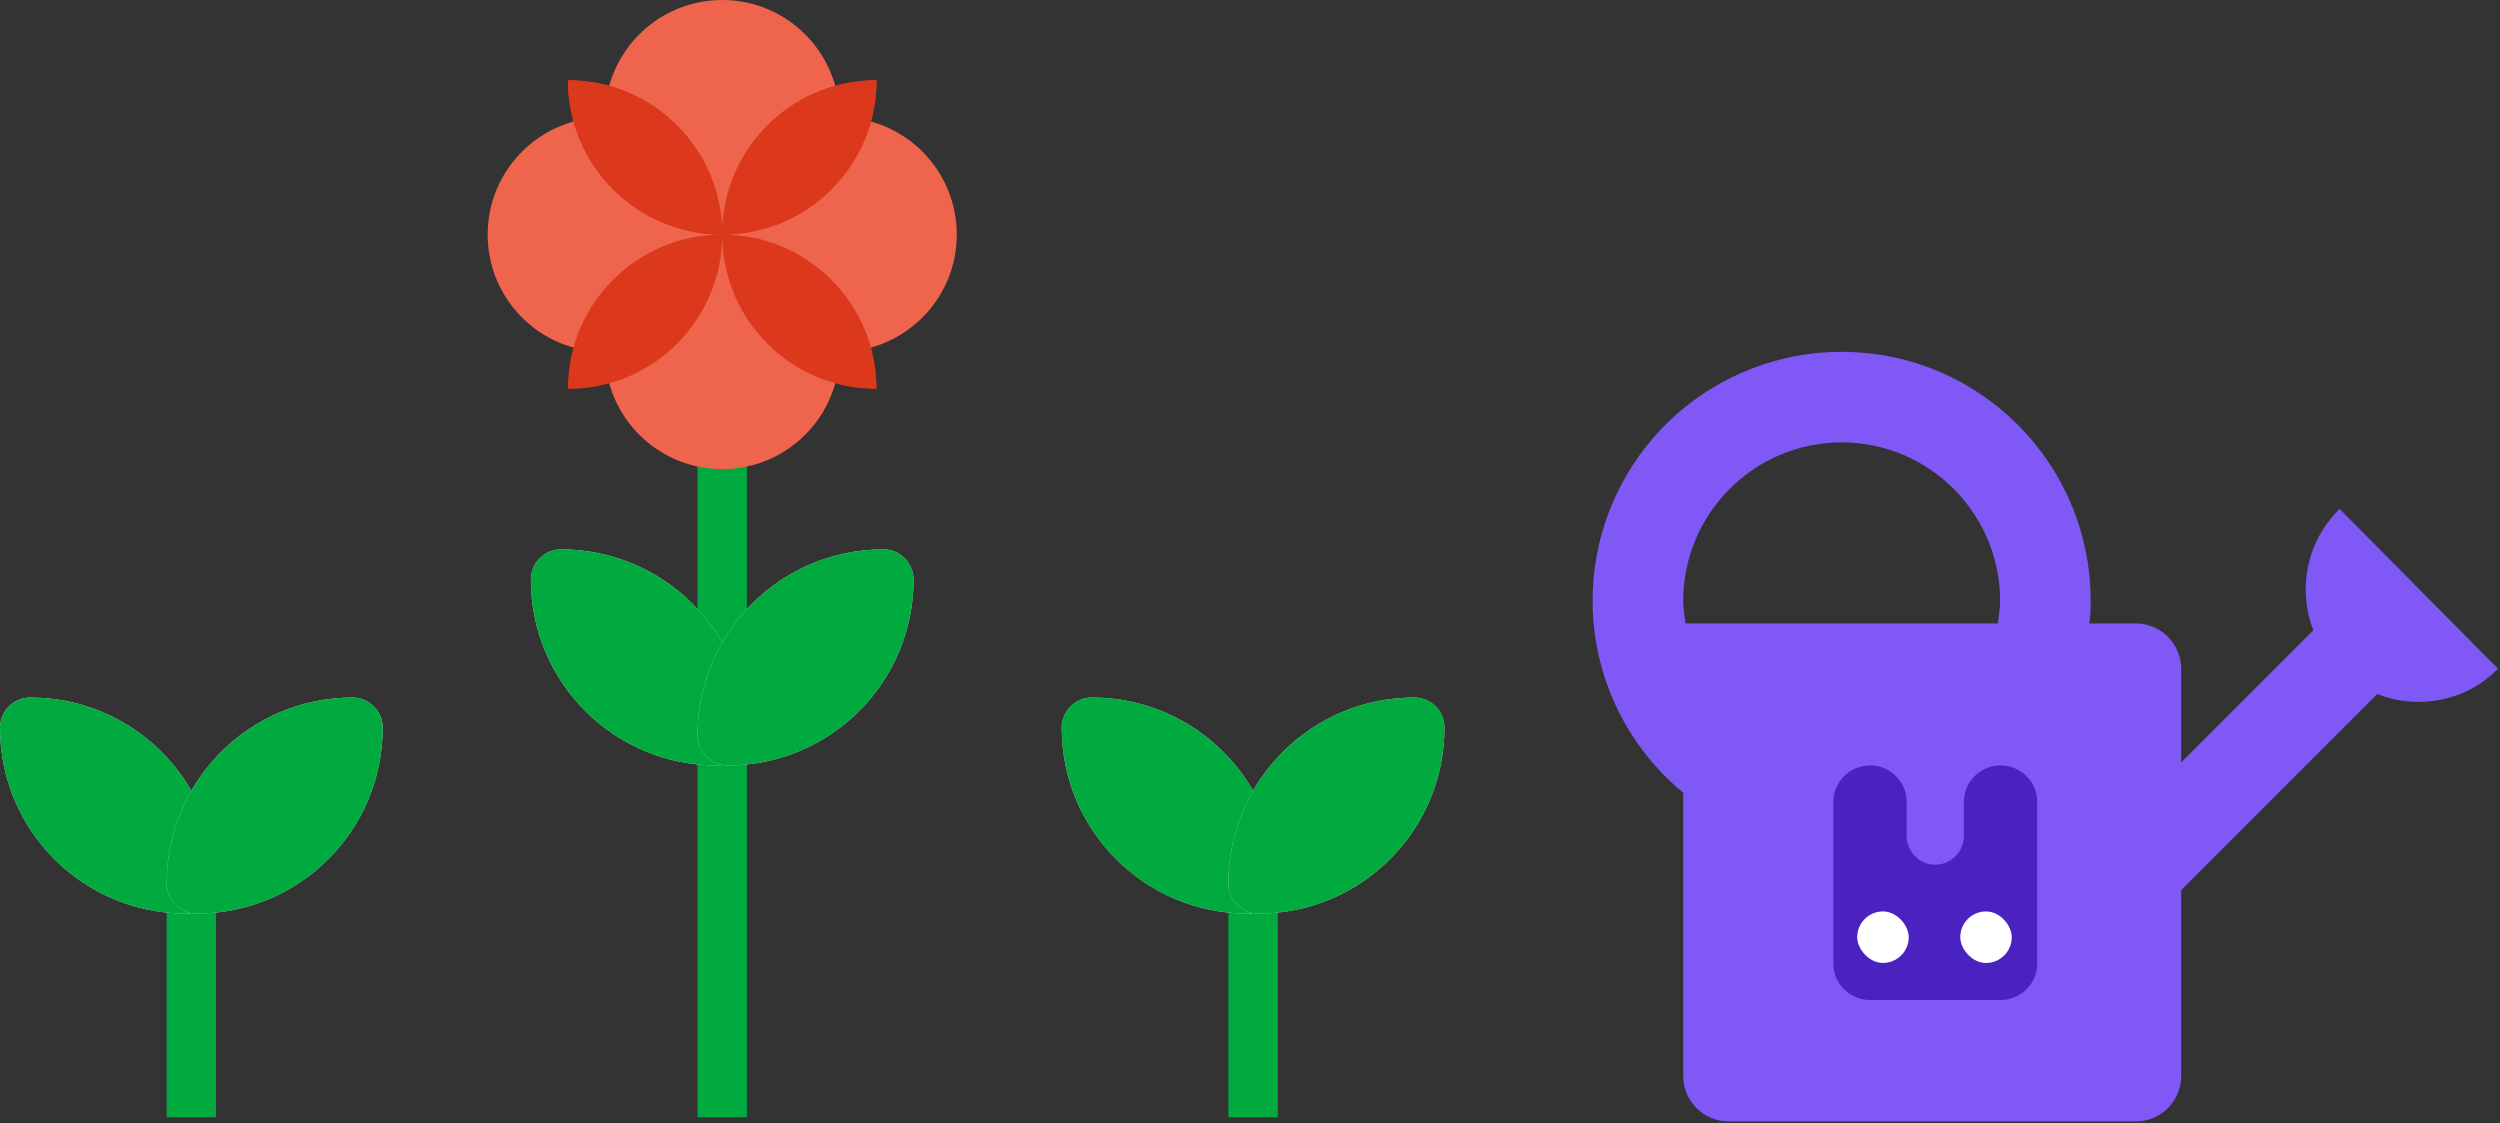 <svg width="405" height="182" viewBox="0 0 405 182" fill="none" xmlns="http://www.w3.org/2000/svg">
<rect x="0" y="0" width="405" height="182" fill="#333333" stroke="none"/>
<rect width="8" height="36" transform="translate(27 145)" fill="#01AA3F"/>
<path d="M0 117.9C0 115.194 2.194 113 4.9 113C21.524 113 35 126.476 35 143.1C35 145.806 32.806 148 30.1 148C13.476 148 0 134.524 0 117.9Z" fill="#D9D9D9"/>
<path d="M0 117.9C0 115.194 2.194 113 4.9 113C21.524 113 35 126.476 35 143.1C35 145.806 32.806 148 30.1 148C13.476 148 0 134.524 0 117.9Z" fill="#01AA3F"/>
<path d="M62 117.9C62 115.194 59.806 113 57.1 113C40.476 113 27 126.476 27 143.1C27 145.806 29.194 148 31.9 148C48.524 148 62 134.524 62 117.9Z" fill="#D9D9D9"/>
<path d="M62 117.9C62 115.194 59.806 113 57.1 113C40.476 113 27 126.476 27 143.1C27 145.806 29.194 148 31.9 148C48.524 148 62 134.524 62 117.9Z" fill="#01AA3F"/>
<rect width="8" height="36" transform="translate(199 145)" fill="#01AA3F"/>
<path d="M172 117.9C172 115.194 174.194 113 176.9 113C193.524 113 207 126.476 207 143.1C207 145.806 204.806 148 202.1 148C185.476 148 172 134.524 172 117.9Z" fill="#D9D9D9"/>
<path d="M172 117.9C172 115.194 174.194 113 176.9 113C193.524 113 207 126.476 207 143.1C207 145.806 204.806 148 202.1 148C185.476 148 172 134.524 172 117.9Z" fill="#01AA3F"/>
<path d="M234 117.9C234 115.194 231.806 113 229.1 113C212.476 113 199 126.476 199 143.1C199 145.806 201.194 148 203.9 148C220.524 148 234 134.524 234 117.9Z" fill="#D9D9D9"/>
<path d="M234 117.9C234 115.194 231.806 113 229.1 113C212.476 113 199 126.476 199 143.1C199 145.806 201.194 148 203.9 148C220.524 148 234 134.524 234 117.9Z" fill="#01AA3F"/>
<rect width="8" height="115" transform="translate(113 66)" fill="#01AA3F"/>
<path d="M86 93.9C86 91.194 88.194 89 90.9 89C107.524 89 121 102.476 121 119.1C121 121.806 118.806 124 116.1 124C99.476 124 86 110.524 86 93.9Z" fill="#D9D9D9"/>
<path d="M86 93.9C86 91.194 88.194 89 90.9 89C107.524 89 121 102.476 121 119.1C121 121.806 118.806 124 116.1 124C99.476 124 86 110.524 86 93.9Z" fill="#01AA3F"/>
<path d="M148 93.9C148 91.194 145.806 89 143.1 89C126.476 89 113 102.476 113 119.1C113 121.806 115.194 124 117.9 124C134.524 124 148 110.524 148 93.9Z" fill="#D9D9D9"/>
<path d="M148 93.9C148 91.194 145.806 89 143.1 89C126.476 89 113 102.476 113 119.1C113 121.806 115.194 124 117.9 124C134.524 124 148 110.524 148 93.9Z" fill="#01AA3F"/>
<circle cx="117" cy="57" r="19" fill="#EF644D"/>
<circle cx="136" cy="38" r="19" fill="#EF644D"/>
<circle cx="98" cy="38" r="19" fill="#EF644D"/>
<circle cx="117" cy="19" r="19" fill="#EF644D"/>
<path fill-rule="evenodd" clip-rule="evenodd" d="M142 13C128.193 13 117 24.193 117 38C117 51.807 128.193 63 142 63C142 49.193 130.807 38 117 38C130.807 38 142 26.807 142 13Z" fill="#DB381C"/>
<path fill-rule="evenodd" clip-rule="evenodd" d="M92 63C105.807 63 117 51.807 117 38C117 24.193 105.807 13 92 13C92 26.807 103.193 38 117 38C103.193 38 92 49.193 92 63Z" fill="#DB381C"/>
<path fill-rule="evenodd" clip-rule="evenodd" d="M142 13C142 26.807 130.807 38 117 38C117 24.193 128.193 13 142 13ZM117 38C103.193 38 92 26.807 92 13C105.807 13 117 24.193 117 38Z" fill="#DB381C"/>
<path d="M379.016 82.447C373.589 87.8 372.196 95.5 374.762 102.1L353.349 123.513V108.333C353.349 104.3 350.049 101 346.016 101H338.462C338.682 99.753 338.682 98.58 338.682 97.333C338.682 75.04 320.642 57 298.349 57C290.042 56.992 281.935 59.551 275.138 64.327C268.34 69.102 263.184 75.861 260.375 83.679C257.566 91.497 257.24 99.992 259.443 108.002C261.646 116.012 266.27 123.145 272.682 128.427V174.333C272.682 178.367 275.982 181.667 280.016 181.667H346.016C350.049 181.667 353.349 178.367 353.349 174.333V144.193L385.102 112.44C391.702 115.007 399.402 113.687 404.682 108.333L379.016 82.447ZM273.049 101C272.902 99.753 272.682 98.58 272.682 97.333C272.682 83.18 284.196 71.667 298.349 71.667C312.502 71.667 324.016 83.18 324.016 97.333C324.016 98.58 323.796 99.753 323.649 101H273.049Z" fill="#8058F5"/>
<path d="M297 156.091C297 159.307 299.616 162 302.979 162L324.053 162C327.416 162 330.031 159.307 330.031 156.091C330.031 147.364 330.031 138.636 330.031 129.909C330.031 126.693 327.416 124 324.053 124C320.765 124 318.149 126.693 318.149 129.909L318.149 135.442C318.149 137.985 316.057 140.079 313.516 140.079C310.975 140.079 308.882 137.985 308.882 135.442L308.882 129.909C308.882 126.693 306.267 124 302.979 124C299.616 124 297 126.693 297 129.909C297 138.636 297 147.364 297 156.091Z" fill="#4922BF"/>
<rect x="300.867" y="147.652" width="8.346" height="8.346" rx="4.173" fill="white"/>
<rect x="317.561" y="147.652" width="8.346" height="8.346" rx="4.173" fill="white"/>
</svg>
